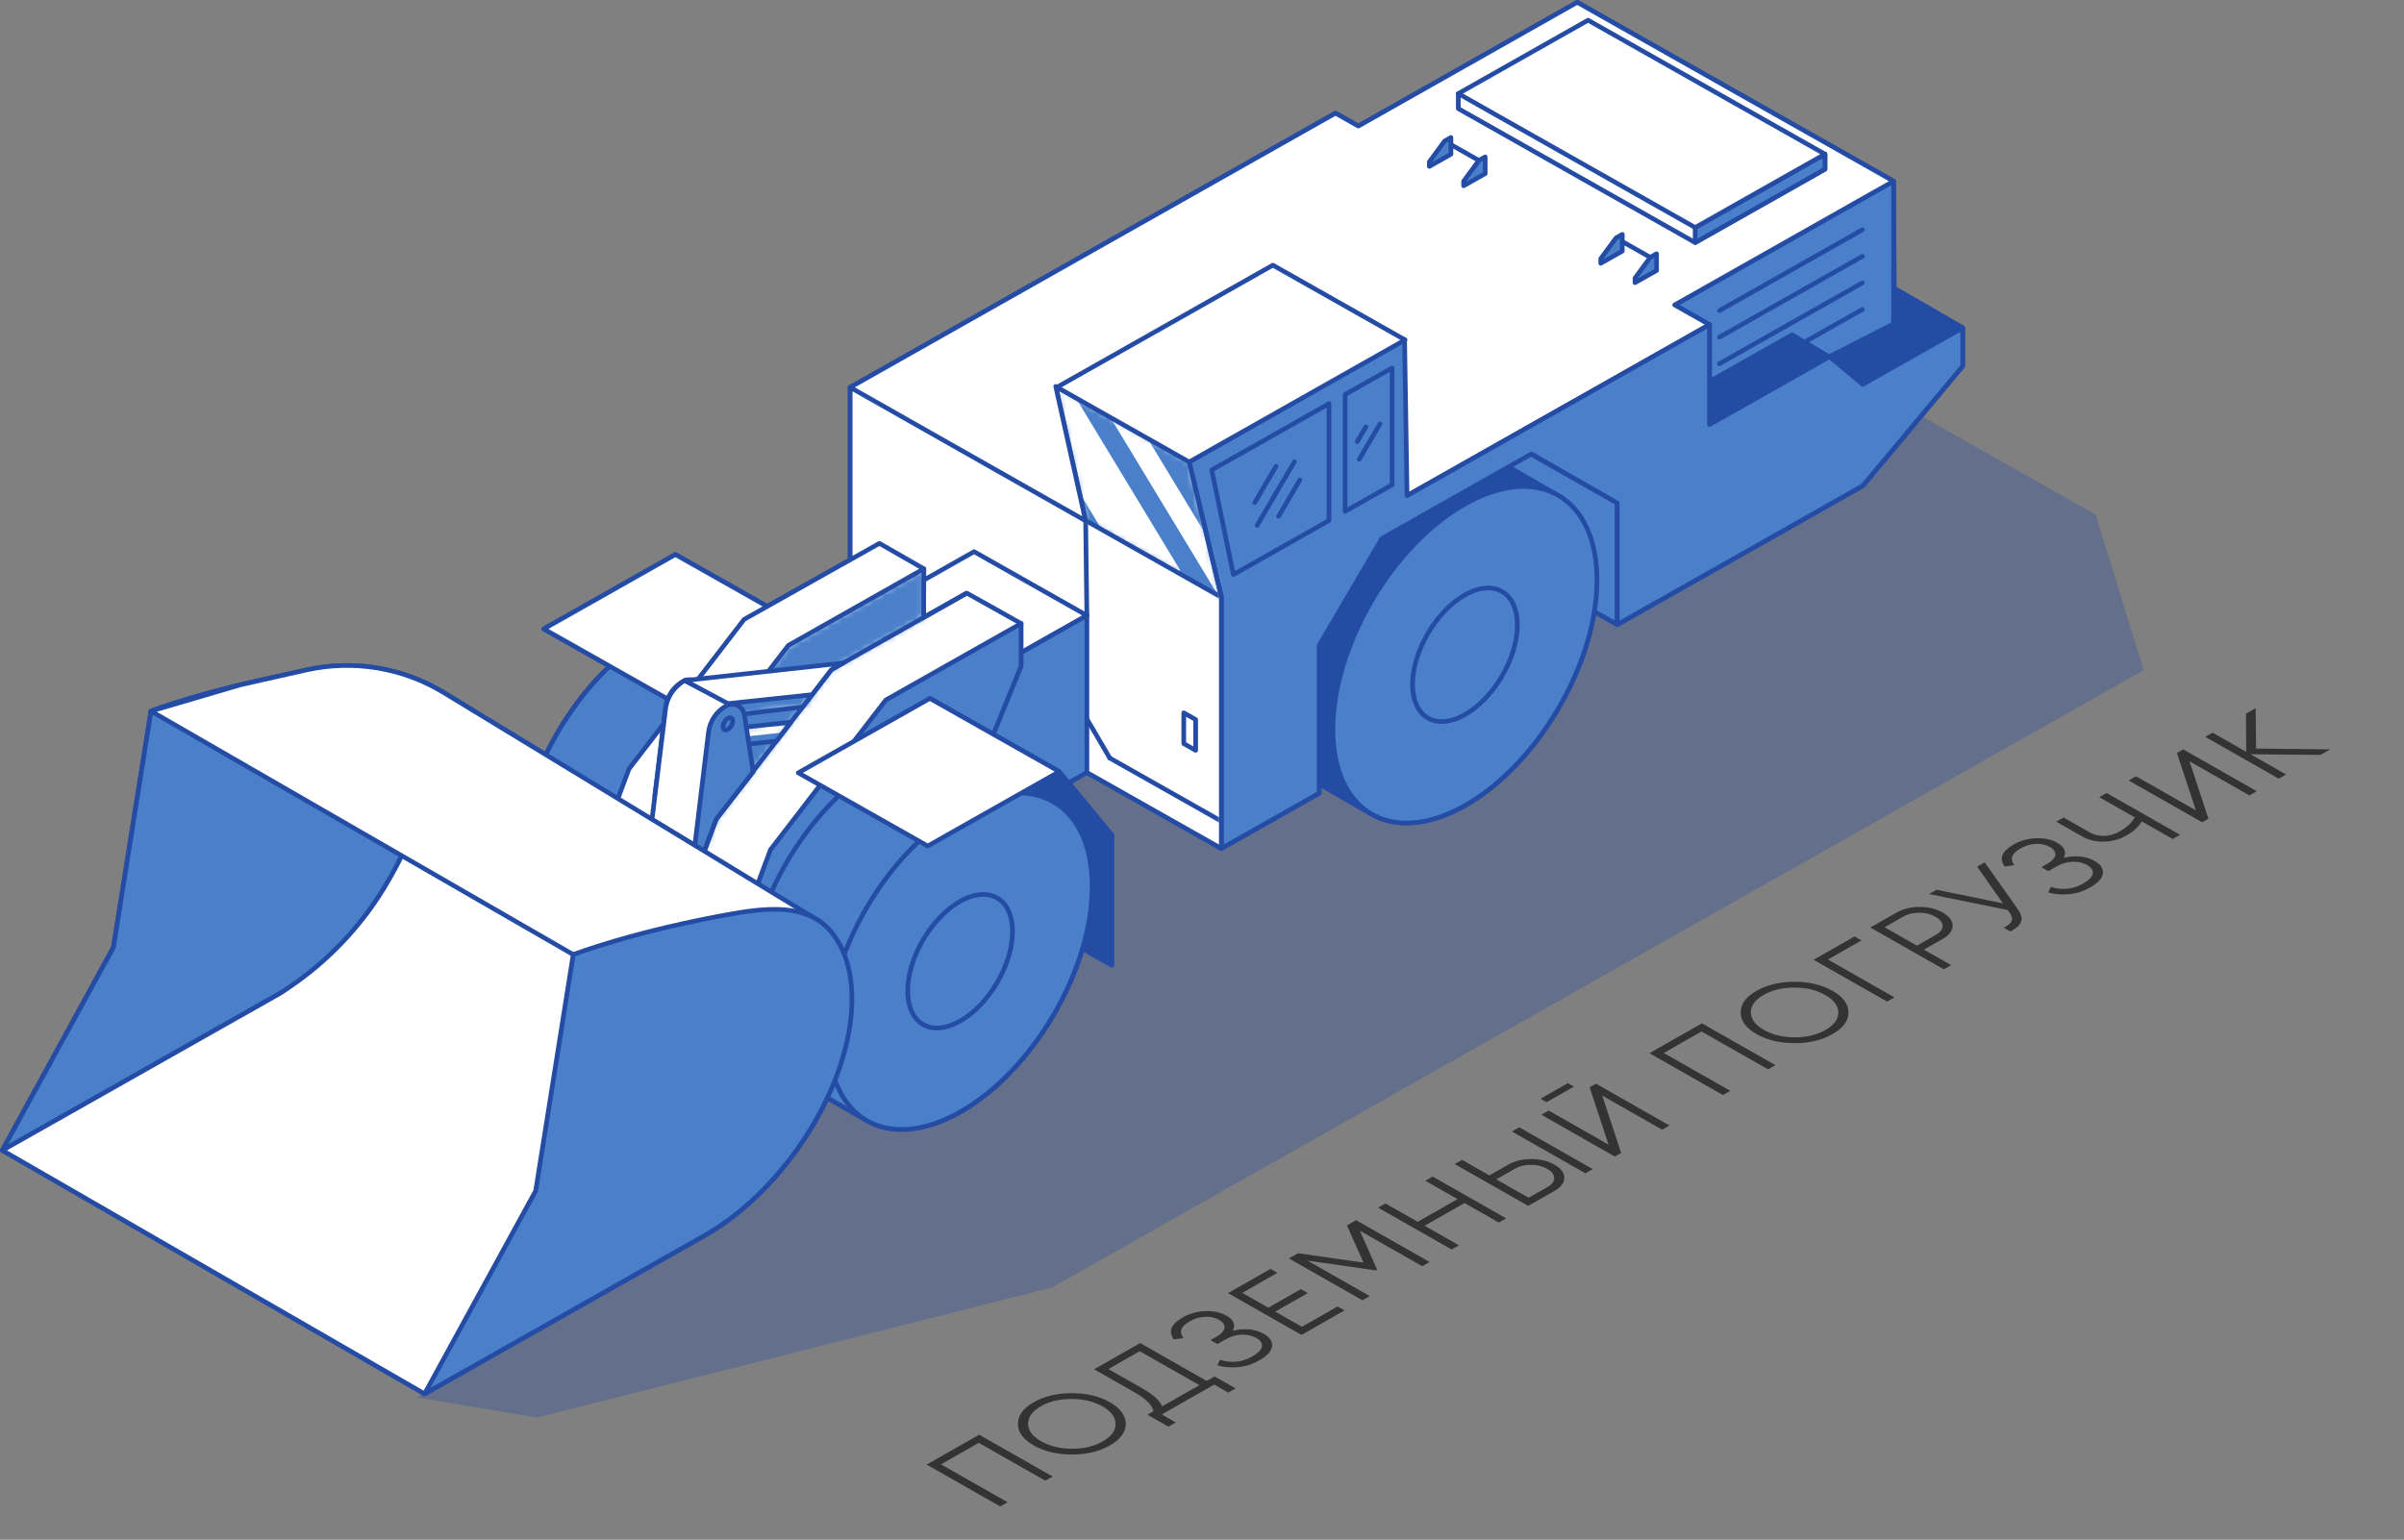 <svg width="398" height="255" viewBox="0 0 398 255" fill="none" xmlns="http://www.w3.org/2000/svg">
<rect x="0" y="0" width="398" height="255" fill="#808080" stroke="none"/>
<path fill-rule="evenodd" clip-rule="evenodd" d="M69.186 231.456L88.886 234.76L174.139 213.23L354.907 110.979L346.945 85.218L303.822 60.825L151.074 128.399L69.186 231.456Z" fill="#244CA5" fill-opacity="0.3"/>
<path fill-rule="evenodd" clip-rule="evenodd" d="M39.773 113.026C41.397 112.635 43.14 112.24 44.993 111.85L50.578 110.593C58.471 108.816 66.754 110.171 73.643 114.363L90.21 124.446C92.779 119.209 96.272 114.309 100.3 110.407L89.834 104.487C89.713 104.419 89.639 104.292 89.639 104.156C89.639 104.02 89.713 103.894 89.834 103.826L111.623 91.5C111.743 91.433 111.889 91.433 112.008 91.5L127.014 99.989L140.365 92.486V64.149C140.365 64.013 140.439 63.887 140.56 63.819L220.91 18.41C221.029 18.343 221.175 18.343 221.294 18.41L224.884 20.441L260.931 0.051C261.05 -0.017 261.196 -0.017 261.316 0.051L313.684 29.672L313.491 30.384C313.594 30.384 313.693 30.344 313.766 30.271C313.838 30.199 313.879 30.102 313.878 30.001L313.997 47.544L325.134 53.967C325.253 54.036 325.325 54.161 325.325 54.297V60.636C325.325 60.724 325.294 60.81 325.237 60.878L308.697 80.69C308.667 80.725 308.632 80.755 308.591 80.778L267.947 103.769L267.755 103.819L267.727 103.818L267.704 103.815L267.678 103.811C267.671 103.81 267.663 103.808 267.656 103.806L267.631 103.799L267.606 103.789C267.592 103.783 267.578 103.777 267.564 103.769L267.562 103.768C267.562 103.768 264.244 101.891 264.244 101.892C262.044 114.391 253.236 127.789 242.725 133.734C236.385 137.32 230.653 137.506 226.577 134.969L218.779 130.476V131.359C218.779 131.495 218.705 131.621 218.585 131.689L202.39 140.85C202.271 140.918 202.124 140.918 202.005 140.85L179.94 128.368L177.499 129.749L184.352 138.059C184.408 138.127 184.439 138.212 184.439 138.3V159.824C184.439 159.96 184.365 160.085 184.246 160.154C184.126 160.222 183.98 160.222 183.86 160.155L179.451 157.661C176.097 168.576 168.261 179.33 159.149 184.485C152.809 188.071 147.077 188.256 143.001 185.721L137.148 182.348C132.66 191.698 125.113 200.261 116.81 204.957C92.244 218.853 70.484 231.161 70.484 231.161C70.364 231.229 70.216 231.229 70.097 231.16L0.191 190.839C0.012 190.735 -0.053 190.51 0.046 190.329L18.412 156.771L24.617 117.707C24.637 117.573 24.729 117.461 24.857 117.411C24.857 117.411 30.313 115.299 39.768 113.026C39.324 113.138 39.802 113.705 39.859 113.77L39.86 113.777V113.772L39.859 113.77L39.768 113.026L39.773 113.026ZM313.106 30.225L313.227 47.766C313.228 47.901 313.3 48.025 313.418 48.093L324.553 54.515V60.499L308.145 80.151L267.755 102.998L264.147 100.957C264.037 100.895 263.902 100.89 263.788 100.944C263.673 100.998 263.593 101.105 263.573 101.228C261.571 113.666 252.823 127.143 242.341 133.073C236.308 136.486 230.861 136.737 226.983 134.322C226.979 134.319 226.976 134.317 226.972 134.315L218.588 129.484C218.469 129.415 218.32 129.414 218.201 129.482C218.08 129.549 218.007 129.676 218.007 129.813V131.139L202.197 140.08L180.133 127.599L179.94 128.311L179.748 127.599L176.72 129.312C176.622 129.367 176.553 129.463 176.532 129.573C176.511 129.683 176.541 129.796 176.612 129.883L183.665 138.435V159.166L179.412 156.761C179.31 156.702 179.186 156.694 179.075 156.738C178.966 156.782 178.882 156.872 178.849 156.984C175.631 167.871 167.85 178.684 158.765 183.824C152.732 187.236 147.284 187.488 143.407 185.072L137.173 181.479C137.079 181.425 136.966 181.413 136.862 181.446C136.758 181.477 136.673 181.551 136.628 181.649C132.23 191.003 124.714 199.608 116.426 204.296L70.294 230.391L0.904 190.367L19.123 157.075C19.144 157.037 19.158 156.996 19.164 156.953L25.345 118.042C26.418 117.644 31.622 115.768 39.95 113.767L39.86 113.777L39.955 113.766C41.574 113.377 43.31 112.984 45.157 112.595L50.75 111.336C58.444 109.604 66.521 110.924 73.238 115.012L90.17 125.317C90.263 125.375 90.377 125.39 90.483 125.358C90.587 125.328 90.675 125.254 90.722 125.156C93.343 119.7 96.987 114.593 101.204 110.603C101.292 110.52 101.335 110.401 101.32 110.282C101.305 110.163 101.234 110.057 101.129 109.998L90.802 104.156L111.816 92.27L126.822 100.758C126.941 100.826 127.086 100.826 127.205 100.759L140.942 93.038C141.063 92.971 141.137 92.843 141.137 92.707V64.369L221.101 19.18L224.692 21.211C224.81 21.278 224.957 21.278 225.076 21.211L261.123 0.821L313.106 30.225ZM39.773 113.026L39.861 113.749L39.86 113.772L39.865 113.776L39.861 113.749C39.866 113.609 39.882 113 39.773 113.026Z" fill="#244CA5"/>
<path fill-rule="evenodd" clip-rule="evenodd" d="M267.755 103.438L249.063 92.866V72.725L267.755 83.297V103.438Z" fill="#4A80CA"/>
<path fill-rule="evenodd" clip-rule="evenodd" d="M267.563 103.768C267.683 103.836 267.831 103.835 267.949 103.767C268.069 103.699 268.142 103.573 268.142 103.437V83.296C268.142 83.159 268.068 83.033 267.948 82.966L249.257 72.392C249.137 72.325 248.99 72.326 248.871 72.393C248.752 72.462 248.678 72.587 248.678 72.724V92.865C248.678 93.001 248.752 93.127 248.872 93.195L267.563 103.768ZM267.37 102.78L249.451 92.644V73.381L267.37 83.517V102.78Z" fill="#244CA5"/>
<path fill-rule="evenodd" clip-rule="evenodd" d="M213.835 127.186C209.917 124.888 207.496 120.046 207.496 113.195C207.496 99.414 217.289 82.686 229.351 75.864C235.569 72.346 241.183 72.142 245.164 74.658L258.641 82.454L250.302 96.113C248.071 105.93 241.93 116.042 234.254 122.396L226.776 134.644L213.956 127.256L213.9 127.225L213.853 127.197L213.835 127.186Z" fill="#244CA5"/>
<path fill-rule="evenodd" clip-rule="evenodd" d="M213.642 127.516L213.662 127.526H213.658L213.662 127.527C213.695 127.543 213.73 127.555 213.766 127.561L213.901 127.606L213.71 127.555L213.957 127.638L213.762 127.586L226.582 134.974C226.765 135.079 226.999 135.019 227.109 134.841L234.553 122.647C242.252 116.252 248.411 106.111 250.667 96.255C250.667 96.256 258.973 82.651 258.973 82.651C259.026 82.564 259.042 82.46 259.017 82.361C258.991 82.262 258.927 82.177 258.838 82.126L245.366 74.332C241.284 71.76 235.529 71.93 229.161 75.532C216.991 82.417 207.111 99.292 207.111 113.195C207.111 120.214 209.625 125.159 213.639 127.514L213.642 127.516ZM244.971 74.987H244.97L258.108 82.589L249.971 95.917C249.95 95.951 249.934 95.99 249.925 96.03C247.712 105.769 241.622 115.801 234.006 122.105C233.974 122.132 233.946 122.165 233.924 122.2L226.642 134.126L214.152 126.927V126.928L214.149 126.926L214.096 126.896L214.052 126.87L214.042 126.865L214.033 126.86C210.211 124.617 207.882 119.88 207.882 113.196C207.882 99.537 217.588 82.957 229.545 76.194C235.605 72.766 241.075 72.527 244.956 74.98L244.971 74.987ZM213.853 127.578L213.815 127.567H213.812L213.853 127.578ZM213.836 127.568V127.567H213.835L213.836 127.568ZM213.836 127.567C213.831 127.557 213.559 126.9 213.503 126.994C213.286 127.357 213.827 127.565 213.836 127.567ZM245.165 75.039C245.16 75.026 244.888 74.372 244.831 74.466L245.165 75.039Z" fill="#244CA5"/>
<path fill-rule="evenodd" clip-rule="evenodd" d="M242.532 83.467C254.594 76.644 264.388 82.292 264.388 96.073C264.388 109.854 254.594 126.581 242.532 133.405C230.469 140.228 220.676 134.579 220.676 120.798C220.676 107.018 230.469 90.29 242.532 83.467Z" fill="#4A80CA"/>
<path fill-rule="evenodd" clip-rule="evenodd" d="M242.342 83.135C230.172 90.019 220.292 106.894 220.292 120.797C220.292 127.857 222.834 132.818 226.887 135.156C230.941 137.494 236.545 137.23 242.726 133.734C254.895 126.851 264.776 109.975 264.776 96.072C264.776 89.013 262.233 84.052 258.18 81.713C254.126 79.375 248.523 79.638 242.342 83.135ZM242.726 83.797C248.607 80.47 253.932 80.146 257.79 82.371C261.649 84.597 264.003 89.35 264.003 96.072C264.003 109.73 254.297 126.31 242.342 133.073C236.46 136.4 231.136 136.724 227.278 134.498C223.419 132.272 221.064 127.518 221.064 120.797C221.064 107.139 230.77 90.559 242.726 83.797Z" fill="#244CA5"/>
<path fill-rule="evenodd" clip-rule="evenodd" d="M242.534 98.524C247.323 95.816 251.21 98.058 251.21 103.528C251.21 108.998 247.323 115.638 242.534 118.346C237.746 121.055 233.859 118.812 233.859 113.342C233.859 107.873 237.747 101.233 242.534 98.524Z" fill="#4A80CA"/>
<path fill-rule="evenodd" clip-rule="evenodd" d="M242.341 98.194C237.446 100.963 233.472 107.751 233.472 113.343C233.472 116.247 234.538 118.279 236.205 119.241C237.874 120.203 240.182 120.116 242.725 118.678C247.62 115.909 251.595 109.121 251.595 103.528C251.595 100.624 250.529 98.592 248.862 97.631C247.193 96.668 244.885 96.755 242.341 98.194ZM242.725 98.855C244.97 97.585 246.999 97.44 248.472 98.288C249.945 99.138 250.822 100.962 250.822 103.528C250.822 108.876 247.023 115.368 242.341 118.017C240.097 119.286 238.068 119.432 236.595 118.583C235.122 117.733 234.244 115.91 234.244 113.343C234.244 107.995 238.044 101.503 242.725 98.855Z" fill="#244CA5"/>
<path fill-rule="evenodd" clip-rule="evenodd" d="M313.491 30.004V53.666L302.817 59.119L296.684 55.482L283.02 63.21V53.764L277.251 50.501L313.491 30.004Z" fill="#4A80CA"/>
<path fill-rule="evenodd" clip-rule="evenodd" d="M313.879 30.003C313.879 29.867 313.806 29.741 313.686 29.673C313.567 29.604 313.42 29.604 313.3 29.672L277.061 50.171C276.941 50.239 276.867 50.365 276.867 50.501C276.867 50.638 276.941 50.764 277.061 50.832L282.635 53.985V63.209C282.635 63.346 282.708 63.472 282.828 63.539C282.947 63.608 283.094 63.608 283.213 63.54L296.681 55.923L302.619 59.444C302.734 59.513 302.877 59.517 302.996 59.456L313.671 54.003C313.799 53.937 313.879 53.807 313.879 53.665L313.879 30.003ZM313.107 30.661V53.433L302.832 58.682L296.884 55.155C296.764 55.083 296.614 55.082 296.493 55.15L283.408 62.552V53.764C283.408 53.627 283.334 53.502 283.214 53.434L278.03 50.501L313.107 30.661Z" fill="#244CA5"/>
<path fill-rule="evenodd" clip-rule="evenodd" d="M308.14 37.722L284.484 51.103C284.3 51.207 284.236 51.441 284.341 51.624C284.447 51.806 284.684 51.869 284.869 51.764L308.524 38.383C308.71 38.279 308.774 38.046 308.668 37.864C308.562 37.681 308.325 37.618 308.14 37.722Z" fill="#244CA5"/>
<path fill-rule="evenodd" clip-rule="evenodd" d="M308.14 42.118L284.484 55.499C284.3 55.604 284.236 55.837 284.341 56.019C284.447 56.202 284.684 56.265 284.869 56.16L308.524 42.78C308.71 42.675 308.774 42.442 308.668 42.259C308.562 42.077 308.325 42.014 308.14 42.118Z" fill="#244CA5"/>
<path fill-rule="evenodd" clip-rule="evenodd" d="M308.14 46.514L284.484 59.895C284.3 59.999 284.236 60.232 284.341 60.415C284.447 60.597 284.684 60.66 284.869 60.556L308.524 47.174C308.71 47.07 308.774 46.837 308.668 46.655C308.562 46.472 308.325 46.409 308.14 46.514Z" fill="#244CA5"/>
<path fill-rule="evenodd" clip-rule="evenodd" d="M308.141 50.91L298.518 56.353C298.333 56.458 298.269 56.691 298.375 56.873C298.481 57.056 298.718 57.119 298.903 57.014L308.525 51.571C308.711 51.467 308.775 51.234 308.669 51.051C308.562 50.869 308.326 50.806 308.141 50.91Z" fill="#244CA5"/>
<path fill-rule="evenodd" clip-rule="evenodd" d="M202.707 99.193L283.02 53.764L277.252 50.501L313.491 30.003L261.123 0.381L224.884 20.88L221.101 18.741L140.751 64.149" fill="white"/>
<path fill-rule="evenodd" clip-rule="evenodd" d="M273.29 58.828L202.512 98.863C202.328 98.967 202.264 99.201 202.37 99.384C202.476 99.566 202.712 99.629 202.897 99.525L283.211 54.095C283.332 54.027 283.405 53.902 283.405 53.764C283.405 53.628 283.332 53.502 283.211 53.434L278.028 50.502L313.683 30.334C313.803 30.266 313.877 30.14 313.877 30.004C313.877 29.866 313.803 29.74 313.683 29.673L261.315 0.051C261.195 -0.017 261.049 -0.017 260.93 0.051L224.883 20.441L221.293 18.41C221.174 18.343 221.028 18.343 220.908 18.41L140.558 63.819C140.373 63.923 140.309 64.156 140.414 64.338C140.521 64.521 140.757 64.584 140.942 64.48L221.1 19.18L224.69 21.211C224.809 21.278 224.956 21.278 225.075 21.211L261.122 0.821L312.714 30.004L277.058 50.172C276.939 50.239 276.864 50.365 276.864 50.502C276.864 50.639 276.939 50.765 277.058 50.833L282.242 53.764L273.29 58.828Z" fill="#244CA5"/>
<path fill-rule="evenodd" clip-rule="evenodd" d="M273.713 42.462L268.262 39.38C268.078 39.275 267.841 39.339 267.736 39.52C267.629 39.703 267.693 39.937 267.878 40.041L273.328 43.123C273.513 43.228 273.75 43.166 273.856 42.983C273.962 42.8 273.898 42.567 273.713 42.462Z" fill="#244CA5"/>
<path fill-rule="evenodd" clip-rule="evenodd" d="M274.254 42.029L273.214 42.617L270.688 46.055V46.815L274.254 44.799L274.254 42.029Z" fill="#4A80CA"/>
<path fill-rule="evenodd" clip-rule="evenodd" d="M274.642 42.028C274.642 41.891 274.569 41.766 274.449 41.697C274.331 41.63 274.183 41.629 274.064 41.697L273.024 42.285C272.976 42.312 272.935 42.349 272.904 42.392L270.378 45.831C270.329 45.896 270.303 45.974 270.303 46.054V46.814C270.303 46.951 270.378 47.076 270.496 47.144C270.616 47.212 270.764 47.213 270.882 47.145L274.448 45.128C274.568 45.06 274.642 44.934 274.642 44.798L274.642 42.028ZM271.104 46.142L273.481 42.906L273.87 42.685V44.576L271.104 46.142Z" fill="#244CA5"/>
<path fill-rule="evenodd" clip-rule="evenodd" d="M268.583 38.819L267.543 39.407L265.017 42.846V43.606L268.583 41.589V38.819H268.583Z" fill="#4A80CA"/>
<path fill-rule="evenodd" clip-rule="evenodd" d="M268.969 38.819C268.969 38.682 268.895 38.557 268.776 38.489C268.656 38.421 268.51 38.421 268.39 38.488L267.35 39.077C267.303 39.103 267.262 39.14 267.229 39.184L264.703 42.622C264.656 42.688 264.63 42.766 264.63 42.846V43.606C264.63 43.742 264.703 43.868 264.823 43.936C264.942 44.004 265.089 44.004 265.208 43.936L268.774 41.92C268.894 41.852 268.969 41.726 268.969 41.589V38.819H268.969ZM265.429 42.933L267.806 39.696L268.195 39.476V41.368L265.429 42.933Z" fill="#244CA5"/>
<path fill-rule="evenodd" clip-rule="evenodd" d="M245.34 26.415L239.889 23.331C239.705 23.227 239.468 23.29 239.363 23.473C239.256 23.655 239.32 23.888 239.505 23.993L244.955 27.076C245.141 27.18 245.377 27.117 245.483 26.934C245.588 26.752 245.525 26.519 245.34 26.415Z" fill="#244CA5"/>
<path fill-rule="evenodd" clip-rule="evenodd" d="M245.882 25.98L244.841 26.569L242.315 30.008V30.768L245.882 28.751V25.98Z" fill="#4A80CA"/>
<path fill-rule="evenodd" clip-rule="evenodd" d="M246.268 25.981C246.268 25.844 246.195 25.719 246.075 25.651C245.957 25.583 245.809 25.583 245.69 25.65L244.65 26.239C244.603 26.265 244.561 26.302 244.53 26.346L242.004 29.784C241.955 29.849 241.93 29.928 241.93 30.008V30.768C241.93 30.904 242.004 31.03 242.122 31.098C242.242 31.166 242.39 31.166 242.509 31.098L246.074 29.082C246.194 29.013 246.268 28.887 246.268 28.751L246.268 25.981ZM242.73 30.095L245.107 26.859L245.496 26.638V28.53L242.73 30.095Z" fill="#244CA5"/>
<path fill-rule="evenodd" clip-rule="evenodd" d="M240.21 22.771L239.171 23.36L236.645 26.798V27.558L240.21 25.542V22.771Z" fill="#4A80CA"/>
<path fill-rule="evenodd" clip-rule="evenodd" d="M240.596 22.77C240.596 22.635 240.522 22.509 240.403 22.441C240.283 22.373 240.137 22.373 240.017 22.44L238.977 23.028C238.929 23.056 238.888 23.092 238.856 23.136L236.33 26.575C236.283 26.64 236.257 26.718 236.257 26.798V27.558C236.257 27.694 236.33 27.819 236.45 27.888C236.569 27.956 236.716 27.957 236.835 27.889L240.401 25.872C240.521 25.804 240.596 25.678 240.596 25.542L240.596 22.77ZM237.056 26.885L239.434 23.649L239.822 23.429V25.32L237.056 26.885Z" fill="#244CA5"/>
<path fill-rule="evenodd" clip-rule="evenodd" d="M241.434 15.498V17.989L280.65 40.171L302.136 28.018V25.529L241.434 15.498Z" fill="white"/>
<path fill-rule="evenodd" clip-rule="evenodd" d="M241.497 15.123C241.385 15.104 241.27 15.136 241.184 15.208C241.097 15.28 241.047 15.387 241.047 15.498V17.989C241.047 18.125 241.121 18.251 241.241 18.319L280.457 40.502C280.576 40.569 280.723 40.569 280.841 40.502L302.327 28.349C302.446 28.281 302.521 28.155 302.521 28.018V25.529C302.521 25.342 302.384 25.183 302.199 25.153L241.497 15.123ZM241.82 15.95L301.748 25.851V27.797L280.65 39.732L241.82 17.768V15.95H241.82Z" fill="#244CA5"/>
<path fill-rule="evenodd" clip-rule="evenodd" d="M302.134 25.528L280.649 37.681V40.171L302.134 28.017V25.528Z" fill="#4A80CA"/>
<path fill-rule="evenodd" clip-rule="evenodd" d="M302.522 25.527C302.522 25.391 302.448 25.266 302.33 25.197C302.21 25.13 302.063 25.129 301.943 25.197L280.459 37.35C280.338 37.418 280.264 37.544 280.264 37.68V40.17C280.264 40.307 280.337 40.432 280.457 40.5C280.576 40.568 280.723 40.568 280.843 40.501L302.328 28.348C302.448 28.28 302.522 28.154 302.522 28.017V25.527ZM301.749 26.185V27.796L281.037 39.513V37.901L301.749 26.185Z" fill="#244CA5"/>
<path fill-rule="evenodd" clip-rule="evenodd" d="M262.92 3.345L241.434 15.498L280.65 37.68L302.136 25.528L262.92 3.345Z" fill="white"/>
<path fill-rule="evenodd" clip-rule="evenodd" d="M263.11 3.015C262.992 2.948 262.845 2.948 262.726 3.015L241.241 15.168C241.121 15.236 241.047 15.362 241.047 15.498C241.047 15.635 241.121 15.761 241.241 15.829L280.457 38.012C280.576 38.078 280.723 38.078 280.841 38.012L302.327 25.858C302.446 25.79 302.521 25.664 302.521 25.528C302.521 25.391 302.446 25.266 302.327 25.197L263.11 3.015ZM262.918 3.785L301.357 25.528L280.649 37.242L242.209 15.498L262.918 3.785Z" fill="#244CA5"/>
<path fill-rule="evenodd" clip-rule="evenodd" d="M324.939 54.296L313.612 47.763L313.491 53.665L302.816 59.118L296.683 55.481L283.02 63.209V70.317L302.903 59.069L308.399 63.652L324.939 54.296Z" fill="#244CA5"/>
<path fill-rule="evenodd" clip-rule="evenodd" d="M325.132 54.627C325.252 54.559 325.326 54.434 325.326 54.298C325.327 54.161 325.254 54.036 325.135 53.967L313.809 47.435C313.69 47.366 313.545 47.364 313.425 47.431C313.306 47.497 313.23 47.62 313.228 47.756L313.111 53.431L302.832 58.682L296.883 55.154C296.764 55.083 296.614 55.081 296.492 55.15L282.828 62.879C282.709 62.947 282.635 63.073 282.635 63.209V70.316C282.635 70.452 282.708 70.578 282.827 70.646C282.947 70.714 283.094 70.714 283.213 70.646L302.863 59.532L308.151 63.942C308.275 64.046 308.451 64.062 308.592 63.982L325.132 54.627ZM302.055 59.111L283.407 69.658V63.431L296.68 55.923L302.055 59.111ZM303.599 59.148L313.67 54.003C313.796 53.939 313.876 53.812 313.879 53.672L313.987 48.419L324.169 54.293L308.443 63.188L303.599 59.148Z" fill="#244CA5"/>
<path fill-rule="evenodd" clip-rule="evenodd" d="M283.02 70.317V53.764L232.948 82.087L232.539 56.246L196.879 76.506L202.198 98.799V140.52L218.393 131.359V106.873L228.786 89.178L253.54 75.176L267.755 83.296V103.437L308.399 80.447L324.94 60.635V54.296L308.399 63.652L302.904 59.069L283.02 70.317Z" fill="#4A80CA"/>
<mask id="mask0_1669_10865" style="mask-type:luminance" maskUnits="userSpaceOnUse" x="196" y="53" width="129" height="88">
<path d="M283.022 70.317V53.764L232.949 82.087L232.54 56.247L196.88 76.506L202.2 98.799V140.52L218.395 131.359V106.873L228.788 89.178L253.542 75.176L267.757 83.296V103.437L308.401 80.447L324.942 60.635V54.296L308.401 63.652L302.906 59.069L283.022 70.317Z" fill="white"/>
</mask>
<g mask="url(#mask0_1669_10865)">
<path fill-rule="evenodd" clip-rule="evenodd" d="M220.025 66.847L200.61 77.829L204.2 95.152L220.025 86.2V66.847Z" fill="#4A80CA"/>
<mask id="mask1_1669_10865" style="mask-type:luminance" maskUnits="userSpaceOnUse" x="200" y="66" width="21" height="30">
<path d="M220.022 66.847L200.608 77.829L204.197 95.152L220.022 86.2V66.847Z" fill="white"/>
</mask>
<g mask="url(#mask1_1669_10865)">
<path fill-rule="evenodd" clip-rule="evenodd" d="M210.928 77.02L207.399 83.046C207.293 83.229 207.356 83.462 207.541 83.567C207.726 83.672 207.962 83.609 208.069 83.427L211.597 77.401C211.704 77.219 211.64 76.986 211.455 76.881C211.27 76.775 211.034 76.838 210.928 77.02Z" fill="#244CA5"/>
<path fill-rule="evenodd" clip-rule="evenodd" d="M214.87 79.295L211.342 85.321C211.235 85.503 211.299 85.736 211.484 85.842C211.668 85.947 211.905 85.885 212.011 85.703L215.54 79.676C215.646 79.494 215.583 79.26 215.398 79.155C215.213 79.05 214.977 79.113 214.87 79.295Z" fill="#244CA5"/>
<path fill-rule="evenodd" clip-rule="evenodd" d="M213.952 76.293L207.787 86.824C207.68 87.006 207.744 87.239 207.929 87.344C208.114 87.449 208.35 87.387 208.456 87.205L214.622 76.674C214.729 76.491 214.665 76.258 214.48 76.153C214.296 76.047 214.059 76.111 213.952 76.293Z" fill="#244CA5"/>
</g>
<path fill-rule="evenodd" clip-rule="evenodd" d="M220.413 66.847C220.413 66.712 220.339 66.585 220.22 66.518C220.1 66.449 219.954 66.449 219.834 66.517L200.419 77.499C200.275 77.58 200.2 77.744 200.233 77.905L203.823 95.228C203.848 95.348 203.929 95.449 204.041 95.499C204.155 95.549 204.285 95.543 204.393 95.482L220.218 86.531C220.339 86.463 220.413 86.337 220.413 86.2L220.413 66.847ZM219.639 67.505V85.98L204.473 94.559L201.046 78.023L219.639 67.505Z" fill="#244CA5"/>
<path fill-rule="evenodd" clip-rule="evenodd" d="M230.474 60.936L222.693 65.338V84.691L230.474 80.289V60.936Z" fill="#4A80CA"/>
<path fill-rule="evenodd" clip-rule="evenodd" d="M225.787 70.518L224.365 72.947C224.258 73.13 224.321 73.363 224.507 73.468C224.691 73.573 224.927 73.51 225.034 73.328L226.457 70.899C226.563 70.717 226.499 70.484 226.315 70.378C226.13 70.273 225.894 70.336 225.787 70.518Z" fill="#244CA5"/>
<path fill-rule="evenodd" clip-rule="evenodd" d="M228.136 70.002L224.702 75.866C224.596 76.048 224.659 76.281 224.844 76.386C225.029 76.492 225.266 76.43 225.372 76.248L228.805 70.383C228.912 70.201 228.849 69.967 228.664 69.862C228.479 69.758 228.242 69.82 228.136 70.002Z" fill="#244CA5"/>
<path fill-rule="evenodd" clip-rule="evenodd" d="M230.861 60.936C230.861 60.801 230.787 60.675 230.669 60.607C230.549 60.538 230.402 60.538 230.282 60.606L222.502 65.007C222.382 65.075 222.308 65.201 222.308 65.338V84.69C222.308 84.827 222.382 84.952 222.501 85.02C222.62 85.088 222.767 85.088 222.887 85.02L230.667 80.62C230.787 80.552 230.861 80.426 230.861 80.289V60.936ZM230.088 61.595V80.069L223.081 84.033V65.558L230.088 61.595Z" fill="#244CA5"/>
</g>
<path fill-rule="evenodd" clip-rule="evenodd" d="M267.947 103.768L308.591 80.777C308.632 80.754 308.667 80.724 308.696 80.689L325.236 60.877C325.294 60.809 325.325 60.724 325.325 60.635V54.296C325.325 54.159 325.251 54.034 325.133 53.967C325.013 53.898 324.866 53.898 324.746 53.966L308.442 63.188L303.153 58.778C303.029 58.674 302.853 58.659 302.712 58.738L283.405 69.658V53.764C283.405 53.628 283.332 53.502 283.213 53.434C283.094 53.366 282.946 53.366 282.827 53.434L233.323 81.435L232.924 56.241C232.922 56.105 232.848 55.982 232.729 55.915C232.609 55.849 232.464 55.849 232.345 55.916L196.685 76.176C196.536 76.26 196.462 76.43 196.501 76.594L201.811 98.843V140.52C201.811 140.655 201.884 140.781 202.003 140.849C202.123 140.917 202.27 140.917 202.389 140.85L218.585 131.688C218.704 131.621 218.778 131.495 218.778 131.358V106.975L229.068 89.457L253.538 75.616L267.368 83.515V103.437C267.368 103.573 267.441 103.698 267.561 103.767C267.68 103.835 267.827 103.836 267.947 103.768ZM277.716 97.363L268.14 102.779V83.296C268.14 83.16 268.067 83.034 267.947 82.966L253.733 74.846C253.613 74.778 253.467 74.777 253.347 74.845L228.593 88.847C228.534 88.88 228.485 88.929 228.451 88.986L218.058 106.681C218.024 106.739 218.006 106.805 218.006 106.873V131.138L202.584 139.861V98.799C202.584 98.769 202.58 98.739 202.573 98.711L197.319 76.695L232.162 56.9L232.561 82.093C232.563 82.227 232.637 82.352 232.756 82.418C232.875 82.484 233.021 82.484 233.14 82.418L282.633 54.422V70.316C282.633 70.452 282.706 70.578 282.826 70.645C282.946 70.714 283.092 70.714 283.212 70.646L302.861 59.532L308.15 63.942C308.274 64.046 308.45 64.062 308.591 63.982L324.552 54.953V60.498L308.145 80.15L277.716 97.363Z" fill="#244CA5"/>
<path fill-rule="evenodd" clip-rule="evenodd" d="M179.737 86.252L140.751 64.149V105.763L202.197 140.52V98.906L202.224 98.921L196.86 76.428L174.787 63.992L179.737 86.252Z" fill="white"/>
<mask id="mask2_1669_10865" style="mask-type:luminance" maskUnits="userSpaceOnUse" x="140" y="63" width="63" height="78">
<path d="M179.739 86.253L140.752 64.15V105.764L202.199 140.521V98.907L202.226 98.922L196.861 76.43L174.789 63.993L179.739 86.253Z" fill="white"/>
</mask>
<g mask="url(#mask2_1669_10865)">
<path fill-rule="evenodd" clip-rule="evenodd" d="M196.861 76.43L174.777 63.937L179.727 86.197L202.226 98.922L196.861 76.43Z" fill="#4A80CA"/>
<mask id="mask3_1669_10865" style="mask-type:luminance" maskUnits="userSpaceOnUse" x="174" y="63" width="29" height="36">
<path d="M196.864 76.43L174.779 63.937L179.729 86.197L202.228 98.923L196.864 76.43Z" fill="white"/>
</mask>
<g mask="url(#mask3_1669_10865)">
<path fill-rule="evenodd" clip-rule="evenodd" d="M176.036 62.47L169.263 65.996L188.62 97.971L195.393 94.446L176.036 62.47Z" fill="white"/>
<path fill-rule="evenodd" clip-rule="evenodd" d="M185.242 64.757L182.156 66.365L201.512 98.34L204.6 96.733L185.242 64.757Z" fill="white"/>
</g>
<path fill-rule="evenodd" clip-rule="evenodd" d="M197.237 76.342C197.211 76.24 197.145 76.152 197.052 76.099L174.968 63.606C174.835 63.531 174.67 63.54 174.547 63.629C174.423 63.719 174.365 63.87 174.398 64.019L179.348 86.278C179.371 86.383 179.439 86.474 179.534 86.527L202.032 99.253C202.166 99.328 202.332 99.319 202.455 99.228C202.579 99.137 202.636 98.984 202.601 98.835L197.237 76.342ZM196.523 76.677L201.645 98.155L180.067 85.949L175.339 64.695L196.523 76.677Z" fill="#244CA5"/>
<path fill-rule="evenodd" clip-rule="evenodd" d="M179.351 86.208L179.554 101.931C179.556 102.141 179.732 102.309 179.945 102.306C180.157 102.303 180.329 102.131 180.326 101.92L180.124 86.198C180.121 85.987 179.946 85.819 179.733 85.822C179.519 85.825 179.348 85.998 179.351 86.208Z" fill="#244CA5"/>
<path fill-rule="evenodd" clip-rule="evenodd" d="M183.544 125.875L202.034 136.333C202.218 136.439 202.455 136.376 202.562 136.193C202.667 136.011 202.603 135.777 202.418 135.672L183.928 125.214C183.744 125.109 183.507 125.172 183.401 125.355C183.295 125.537 183.359 125.77 183.544 125.875Z" fill="#244CA5"/>
<path fill-rule="evenodd" clip-rule="evenodd" d="M179.605 119.252L183.4 125.734C183.507 125.917 183.743 125.979 183.928 125.874C184.113 125.769 184.177 125.535 184.07 125.353L180.274 118.872C180.168 118.689 179.931 118.626 179.747 118.732C179.562 118.837 179.498 119.07 179.605 119.252Z" fill="#244CA5"/>
<path fill-rule="evenodd" clip-rule="evenodd" d="M198.338 119.164C198.338 119.028 198.264 118.902 198.143 118.834L196.173 117.72C196.053 117.652 195.907 117.652 195.787 117.72C195.668 117.788 195.594 117.914 195.594 118.05V123.152C195.594 123.288 195.668 123.414 195.789 123.482L197.759 124.597C197.879 124.664 198.025 124.664 198.145 124.596C198.265 124.528 198.338 124.403 198.338 124.266V119.164ZM197.565 119.386V123.609L196.367 122.931V118.708L197.565 119.386Z" fill="#244CA5"/>
</g>
<path fill-rule="evenodd" clip-rule="evenodd" d="M202.585 99.059C202.614 98.988 202.62 98.91 202.602 98.834L197.238 76.34C197.213 76.238 197.146 76.149 197.053 76.097L174.981 63.66C174.848 63.586 174.683 63.596 174.56 63.684C174.437 63.774 174.379 63.927 174.412 64.073L179.175 85.492L140.945 63.819C140.825 63.751 140.679 63.751 140.559 63.819C140.44 63.887 140.366 64.013 140.366 64.149V105.763C140.366 105.899 140.44 106.025 140.56 106.093L202.007 140.85C202.127 140.918 202.274 140.918 202.393 140.849C202.512 140.782 202.586 140.656 202.586 140.52V99.059H202.585ZM202.011 99.238L202.008 99.237C201.891 99.171 201.813 99.047 201.813 98.906V139.861L141.138 105.541V64.807L179.547 86.582C179.68 86.657 179.845 86.647 179.968 86.559C180.091 86.469 180.15 86.317 180.116 86.169L175.353 64.748L196.524 76.677L201.85 99.008C201.872 99.104 201.932 99.186 202.011 99.238ZM202.015 99.241L202.021 99.243L202.011 99.238L202.008 99.237L202.015 99.241Z" fill="#244CA5"/>
<path fill-rule="evenodd" clip-rule="evenodd" d="M210.734 43.913L174.995 64.128L196.88 76.506L232.617 56.291L210.734 43.913Z" fill="white"/>
<path fill-rule="evenodd" clip-rule="evenodd" d="M210.925 43.583C210.805 43.515 210.66 43.515 210.54 43.583L174.802 63.798C174.682 63.866 174.608 63.992 174.608 64.128C174.608 64.264 174.682 64.39 174.802 64.459L196.686 76.837C196.805 76.904 196.951 76.904 197.07 76.837L232.808 56.622C232.929 56.553 233.003 56.428 233.003 56.291C233.003 56.154 232.929 56.029 232.808 55.961L210.925 43.583ZM210.733 44.353L231.84 56.291L196.878 76.067L175.77 64.128L210.733 44.353Z" fill="#244CA5"/>
<path fill-rule="evenodd" clip-rule="evenodd" d="M161.264 91.36L144.406 100.896L163.082 111.46L179.94 101.925L161.264 91.36Z" fill="white"/>
<path fill-rule="evenodd" clip-rule="evenodd" d="M161.455 91.03C161.336 90.962 161.19 90.962 161.071 91.03L144.212 100.565C144.093 100.634 144.019 100.759 144.019 100.896C144.019 101.033 144.093 101.159 144.212 101.226L162.889 111.79C163.009 111.858 163.154 111.858 163.274 111.79L180.132 102.255C180.251 102.187 180.326 102.061 180.326 101.925C180.326 101.788 180.251 101.662 180.132 101.594L161.455 91.03ZM161.263 91.8L179.163 101.925L163.081 111.022L145.181 100.897L161.263 91.8Z" fill="#244CA5"/>
<path fill-rule="evenodd" clip-rule="evenodd" d="M179.939 101.925L162.371 111.862V137.867L179.939 127.93V101.925Z" fill="#4A80CA"/>
<path fill-rule="evenodd" clip-rule="evenodd" d="M180.328 101.925C180.328 101.788 180.254 101.662 180.135 101.595C180.015 101.526 179.869 101.526 179.749 101.594L162.181 111.531C162.061 111.599 161.987 111.725 161.987 111.861V137.866C161.987 138.003 162.061 138.128 162.18 138.196C162.299 138.264 162.447 138.265 162.565 138.197L180.134 128.26C180.253 128.192 180.328 128.066 180.328 127.929V101.925ZM179.555 102.582V127.709L162.76 137.209V112.082L179.555 102.582Z" fill="#244CA5"/>
<path fill-rule="evenodd" clip-rule="evenodd" d="M92.322 156.476C88.404 154.178 85.983 149.336 85.983 142.484C85.983 128.703 95.776 111.976 107.839 105.153C114.056 101.636 119.67 101.432 123.651 103.948L137.128 111.744L128.789 125.402C126.557 135.22 120.418 145.331 112.741 151.686L105.263 163.933L92.443 156.545L92.388 156.514L92.339 156.486L92.322 156.476Z" fill="#4A80CA"/>
<path fill-rule="evenodd" clip-rule="evenodd" d="M92.127 156.805L92.147 156.816L92.144 156.815L92.147 156.816C92.181 156.833 92.215 156.844 92.251 156.85L92.387 156.895L92.195 156.845L92.442 156.927L92.247 156.875L105.067 164.263C105.25 164.368 105.484 164.309 105.593 164.13L113.038 151.937C120.737 145.542 126.896 135.4 129.151 125.544C129.151 125.546 137.458 111.94 137.458 111.94C137.511 111.853 137.526 111.749 137.501 111.65C137.475 111.551 137.411 111.467 137.322 111.415L123.851 103.621C119.77 101.049 114.014 101.22 107.645 104.822C95.477 111.706 85.595 128.582 85.595 142.484C85.595 149.504 88.109 154.448 92.123 156.803L92.127 156.805ZM123.455 104.276H123.455L136.594 111.879L128.456 125.206C128.435 125.241 128.419 125.279 128.411 125.319C126.197 135.058 120.107 145.09 112.491 151.395C112.459 151.421 112.431 151.454 112.408 151.49L105.127 163.415L92.637 156.218L92.634 156.216L92.581 156.186L92.536 156.159L92.527 156.155L92.518 156.149C88.695 153.907 86.368 149.169 86.368 142.485C86.368 128.826 96.074 112.246 108.029 105.484C114.09 102.055 119.56 101.817 123.441 104.269L123.455 104.276ZM92.338 156.868L92.301 156.857H92.297L92.338 156.868ZM92.321 156.857C92.316 156.846 92.044 156.189 91.988 156.283C91.771 156.646 92.311 156.854 92.321 156.857ZM123.65 104.328C123.645 104.316 123.373 103.661 123.317 103.755L123.65 104.328Z" fill="#244CA5"/>
<path fill-rule="evenodd" clip-rule="evenodd" d="M121.019 112.756C133.082 105.933 142.875 111.582 142.875 125.362C142.875 139.143 133.082 155.871 121.019 162.694C108.957 169.517 99.163 163.869 99.163 150.087C99.163 136.307 108.957 119.579 121.019 112.756Z" fill="#244CA5"/>
<path fill-rule="evenodd" clip-rule="evenodd" d="M120.826 112.425C108.656 119.308 98.776 136.184 98.776 150.086C98.776 157.146 101.318 162.107 105.372 164.445C109.426 166.784 115.029 166.519 121.211 163.023C133.38 156.14 143.261 139.264 143.261 125.361C143.261 118.302 140.718 113.341 136.665 111.003C132.61 108.664 127.007 108.928 120.826 112.425ZM121.211 113.086C127.092 109.759 132.417 109.435 136.275 111.66C140.134 113.886 142.488 118.639 142.488 125.361C142.488 139.02 132.782 155.6 120.826 162.362C114.944 165.689 109.62 166.013 105.762 163.787C101.903 161.561 99.549 156.808 99.549 150.086C99.549 136.428 109.255 119.848 121.211 113.086Z" fill="#244CA5"/>
<path fill-rule="evenodd" clip-rule="evenodd" d="M111.816 91.831L90.026 104.157L111.462 116.283L133.252 103.956L111.816 91.831Z" fill="white"/>
<path fill-rule="evenodd" clip-rule="evenodd" d="M112.007 91.501C111.889 91.434 111.742 91.434 111.622 91.501L89.833 103.827C89.712 103.894 89.638 104.02 89.638 104.157C89.638 104.293 89.712 104.419 89.833 104.488L111.269 116.613C111.388 116.681 111.534 116.681 111.653 116.613L133.444 104.287C133.564 104.219 133.637 104.093 133.637 103.956C133.637 103.82 133.564 103.694 133.444 103.626L112.007 91.501ZM111.815 92.27L132.474 103.956L111.461 115.843L90.801 104.157L111.815 92.27Z" fill="#244CA5"/>
<path fill-rule="evenodd" clip-rule="evenodd" d="M169.055 103.255L160.055 98.22L152.914 102.259L152.943 94.197L145.595 89.985L123.203 102.57L104.127 127.348L98.278 143.058L121.736 151.793L166.935 111.075L169.055 103.255Z" fill="white"/>
<path fill-rule="evenodd" clip-rule="evenodd" d="M169.427 103.354C169.472 103.186 169.397 103.01 169.244 102.925L160.243 97.889C160.125 97.823 159.979 97.823 159.86 97.889L153.301 101.6L153.329 94.2C153.329 94.063 153.255 93.937 153.137 93.869L145.787 89.656C145.668 89.588 145.521 89.587 145.401 89.655L123.011 102.24C122.965 102.264 122.925 102.299 122.894 102.34L103.818 127.119C103.795 127.149 103.776 127.183 103.763 127.218L97.914 142.928C97.84 143.124 97.942 143.341 98.14 143.415L121.599 152.15C121.735 152.201 121.888 152.172 121.996 152.075L167.194 111.356C167.249 111.307 167.288 111.243 167.308 111.173L169.427 103.354ZM168.603 103.442L166.59 110.869L121.65 151.355L98.77 142.836L104.469 127.534L123.462 102.862L145.591 90.425L152.555 94.417L152.526 102.258C152.526 102.394 152.599 102.52 152.718 102.589C152.837 102.658 152.985 102.658 153.104 102.59L160.054 98.659L168.603 103.442Z" fill="#244CA5"/>
<path fill-rule="evenodd" clip-rule="evenodd" d="M146.639 115.934L127.563 140.713L116.691 169.908L132.918 172.196L141.536 149.053L151.866 135.909L164.341 121.906L169.054 110.323V103.255L146.639 115.934Z" fill="#4A80CA"/>
<path fill-rule="evenodd" clip-rule="evenodd" d="M146.447 115.604C146.403 115.629 146.364 115.663 146.332 115.704L127.256 140.483C127.233 140.513 127.214 140.547 127.201 140.582L116.33 169.778C116.29 169.886 116.301 170.005 116.36 170.104C116.421 170.203 116.523 170.27 116.638 170.286L132.864 172.574C133.045 172.599 133.219 172.496 133.282 172.328L141.879 149.24L152.166 136.152L164.633 122.157C164.661 122.124 164.684 122.088 164.7 122.048L169.413 110.465C169.431 110.42 169.441 110.372 169.441 110.323V103.255C169.441 103.119 169.367 102.994 169.249 102.925C169.129 102.857 168.981 102.857 168.862 102.925L146.447 115.604ZM146.9 116.226L168.668 103.913V110.249L164.008 121.703L151.577 135.658C151.572 135.664 151.567 135.67 151.562 135.676L141.231 148.82C141.207 148.851 141.188 148.885 141.174 148.922L132.664 171.776L117.22 169.599L127.906 140.898L146.9 116.226Z" fill="#244CA5"/>
<path fill-rule="evenodd" clip-rule="evenodd" d="M137.64 110.899L118.564 135.678L116.605 140.937L109.597 136.64L111.453 131.656L130.529 106.877L152.943 94.197L152.914 102.259L160.055 98.22L137.64 110.899Z" fill="white"/>
<mask id="mask4_1669_10865" style="mask-type:luminance" maskUnits="userSpaceOnUse" x="109" y="94" width="52" height="47">
<path d="M137.64 110.899L118.564 135.678L116.605 140.937L109.597 136.64L111.453 131.656L130.529 106.877L152.943 94.197L152.914 102.259L160.055 98.22L137.64 110.899Z" fill="white"/>
</mask>
<g mask="url(#mask4_1669_10865)">
<path fill-rule="evenodd" clip-rule="evenodd" d="M130.528 106.877L111.452 131.656L100.58 160.852L116.807 163.139L125.425 139.996L135.756 126.853L152.942 117.131V94.198L130.528 106.877Z" fill="#4A80CA"/>
<path fill-rule="evenodd" clip-rule="evenodd" d="M130.432 106.711C130.408 106.724 130.389 106.741 130.373 106.762L111.297 131.541C111.286 131.556 111.277 131.572 111.27 131.59L100.399 160.786C100.378 160.84 100.384 160.9 100.414 160.95C100.444 160.999 100.495 161.032 100.553 161.04L116.779 163.328C116.869 163.341 116.957 163.29 116.988 163.205L125.595 140.089L135.884 126.999L153.038 117.296C153.099 117.262 153.136 117.199 153.136 117.131V94.198C153.136 94.13 153.099 94.067 153.039 94.033C152.979 93.999 152.906 93.999 152.847 94.033L130.432 106.711ZM130.658 107.023L152.749 94.527V117.02L135.659 126.687C135.636 126.7 135.618 126.716 135.602 126.736L125.271 139.879C125.259 139.895 125.25 139.912 125.242 139.93L116.679 162.928L100.843 160.696L111.622 131.749L130.658 107.023Z" fill="#244CA5"/>
</g>
<path fill-rule="evenodd" clip-rule="evenodd" d="M160.246 98.551L137.899 111.192L118.905 135.864L116.967 141.069C116.927 141.177 116.84 141.261 116.729 141.298C116.62 141.335 116.498 141.322 116.4 141.262L109.392 136.965C109.236 136.87 109.17 136.679 109.233 136.51L111.088 131.526C111.102 131.49 111.12 131.457 111.143 131.427L130.219 106.647C130.251 106.607 130.29 106.573 130.335 106.548L152.75 93.869C152.869 93.801 153.017 93.801 153.137 93.869C153.255 93.938 153.329 94.064 153.329 94.2L153.301 101.601L159.86 97.89L160.246 98.551ZM152.527 102.039L137.446 110.569C137.402 110.595 137.362 110.628 137.331 110.669L118.255 135.448C118.232 135.478 118.213 135.512 118.199 135.547L116.405 140.367L110.067 136.48L111.794 131.841L130.788 107.169L152.554 94.857L152.527 102.039Z" fill="#244CA5"/>
<path fill-rule="evenodd" clip-rule="evenodd" d="M130.937 119.607L128.531 122.732L120.117 123.641L119.927 120.789L130.937 119.607Z" fill="#4A80CA"/>
<mask id="mask5_1669_10865" style="mask-type:luminance" maskUnits="userSpaceOnUse" x="119" y="119" width="12" height="5">
<path d="M130.939 119.608L128.533 122.733L120.118 123.642L119.929 120.79L130.939 119.608Z" fill="white"/>
</mask>
<g mask="url(#mask5_1669_10865)">
<path fill-rule="evenodd" clip-rule="evenodd" d="M130.939 119.608L129.63 121.308L120.118 122.334L119.929 120.79L130.939 119.608Z" fill="white"/>
</g>
<path fill-rule="evenodd" clip-rule="evenodd" d="M131.244 119.837C131.337 119.716 131.348 119.552 131.272 119.419C131.196 119.287 131.047 119.212 130.894 119.228L119.884 120.41C119.679 120.432 119.527 120.609 119.541 120.813L119.73 123.665C119.736 123.769 119.786 123.865 119.867 123.932C119.948 123.999 120.052 124.03 120.157 124.019L128.571 123.111C128.677 123.099 128.774 123.045 128.838 122.962L131.244 119.837ZM130.086 120.082L128.323 122.371L120.474 123.218L120.335 121.128L130.086 120.082Z" fill="#244CA5"/>
<path fill-rule="evenodd" clip-rule="evenodd" d="M134.45 115.041L113.366 112.701L113.484 114.576L120.521 118.556L132.882 117.078L134.45 115.041Z" fill="white"/>
<mask id="mask6_1669_10865" style="mask-type:luminance" maskUnits="userSpaceOnUse" x="113" y="112" width="22" height="7">
<path d="M134.448 115.04L113.364 112.7L113.482 114.575L120.519 118.555L132.88 117.077L134.448 115.04Z" fill="white"/>
</mask>
<g mask="url(#mask6_1669_10865)">
<path fill-rule="evenodd" clip-rule="evenodd" d="M120.505 116.516L120.52 118.555L137.052 116.697L138.672 114.593L120.505 116.516Z" fill="#4A80CA"/>
<path fill-rule="evenodd" clip-rule="evenodd" d="M120.484 116.328C120.384 116.339 120.31 116.421 120.311 116.519L120.325 118.556C120.326 118.611 120.349 118.662 120.39 118.698C120.432 118.734 120.486 118.751 120.54 118.745L137.072 116.887C137.125 116.881 137.172 116.854 137.205 116.813L138.824 114.708C138.871 114.648 138.877 114.566 138.839 114.5C138.801 114.433 138.726 114.396 138.649 114.404L120.484 116.328ZM120.699 116.688L138.246 114.83L136.947 116.517L120.71 118.342L120.699 116.688Z" fill="#244CA5"/>
</g>
<path fill-rule="evenodd" clip-rule="evenodd" d="M134.758 115.271C134.842 115.163 134.86 115.017 134.805 114.891C134.75 114.765 134.632 114.678 134.494 114.662L113.41 112.322C113.297 112.309 113.184 112.347 113.1 112.425C113.018 112.503 112.974 112.612 112.982 112.725L113.099 114.599C113.107 114.727 113.18 114.843 113.292 114.906L120.329 118.886C120.401 118.927 120.485 118.944 120.568 118.935L132.929 117.457C133.033 117.444 133.127 117.391 133.19 117.309L134.758 115.271ZM133.731 115.345L132.673 116.72L120.602 118.163L113.857 114.348L113.781 113.131L133.731 115.345Z" fill="#244CA5"/>
<path fill-rule="evenodd" clip-rule="evenodd" d="M116.125 114.261C116.024 113.608 115.603 113.046 115 112.758C114.396 112.471 113.689 112.497 113.107 112.825C113.106 112.826 113.105 112.826 113.104 112.827C111.493 113.739 110.412 115.349 110.192 117.17C109.587 122.178 108.407 131.93 108.407 131.93L108.895 132.175L110.738 127.182L116.887 119.195C116.887 119.195 116.469 116.49 116.125 114.261Z" fill="#4A80CA"/>
<path fill-rule="evenodd" clip-rule="evenodd" d="M116.506 114.204C116.385 113.426 115.884 112.758 115.166 112.416C114.448 112.073 113.605 112.104 112.913 112.495C112.912 112.495 112.912 112.496 112.91 112.496C111.192 113.468 110.041 115.185 109.807 117.124C109.201 122.133 108.023 131.886 108.023 131.886C108.003 132.044 108.087 132.197 108.231 132.271L108.718 132.515C108.817 132.564 108.932 132.57 109.035 132.529C109.138 132.489 109.219 132.408 109.257 132.305L111.079 127.366L117.193 119.425C117.256 119.342 117.283 119.239 117.267 119.137C117.267 119.137 116.85 116.433 116.506 114.204ZM108.904 131.033L110.574 117.215C110.78 115.514 111.789 114.01 113.295 113.157C113.296 113.157 113.297 113.157 113.297 113.157C113.768 112.89 114.341 112.87 114.83 113.103C115.319 113.335 115.66 113.79 115.741 114.319L116.479 119.093L110.428 126.952C110.405 126.982 110.386 127.016 110.372 127.052L108.904 131.033Z" fill="#244CA5"/>
<path fill-rule="evenodd" clip-rule="evenodd" d="M107.942 135.722L115.034 139.998L121.102 116.643L113.365 112.7C111.605 113.683 110.424 115.43 110.182 117.41C109.453 123.372 107.942 135.722 107.942 135.722Z" fill="white"/>
<path fill-rule="evenodd" clip-rule="evenodd" d="M107.56 135.676C107.542 135.824 107.613 135.969 107.742 136.047L114.834 140.323C114.939 140.387 115.068 140.397 115.181 140.351C115.295 140.306 115.379 140.21 115.41 140.093L121.477 116.737C121.522 116.566 121.44 116.386 121.281 116.304L113.544 112.362L113.366 113.081C113.366 113.081 112.743 112.61 113.176 112.369C111.309 113.41 110.056 115.264 109.799 117.364C109.07 123.326 107.56 135.676 107.56 135.676ZM113.379 113.135L120.653 116.842L114.791 139.404L108.357 135.524L110.566 117.455C110.785 115.664 111.824 114.073 113.379 113.135Z" fill="#244CA5"/>
<path fill-rule="evenodd" clip-rule="evenodd" d="M123.233 118.342C123.133 117.689 122.712 117.126 122.108 116.839C121.505 116.553 120.797 116.578 120.215 116.906C120.215 116.907 120.214 116.907 120.213 116.908C118.6 117.819 117.521 119.43 117.3 121.251C116.588 127.146 115.034 139.998 115.034 139.998L116.604 140.936L118.566 135.672L124.696 127.817C124.696 127.817 123.798 121.997 123.233 118.342Z" fill="#4A80CA"/>
<path fill-rule="evenodd" clip-rule="evenodd" d="M123.616 118.285C123.496 117.507 122.996 116.838 122.277 116.496C121.558 116.155 120.715 116.184 120.024 116.576C120.024 116.576 120.023 116.577 120.022 116.577C118.303 117.549 117.152 119.265 116.918 121.206C116.205 127.101 114.652 139.953 114.652 139.953C114.633 140.101 114.706 140.247 114.834 140.325L116.404 141.262C116.503 141.321 116.623 141.333 116.733 141.296C116.841 141.258 116.927 141.174 116.967 141.067L118.909 135.857L125.003 128.051C125.067 127.968 125.095 127.863 125.079 127.761C125.079 127.761 124.181 121.939 123.616 118.285ZM122.853 118.399L124.29 127.714L118.261 135.439C118.237 135.47 118.218 135.504 118.204 135.54L116.403 140.371L115.448 139.8L117.685 121.295C117.891 119.595 118.9 118.09 120.407 117.238C120.407 117.238 120.407 117.237 120.408 117.237C120.88 116.971 121.453 116.951 121.941 117.183C122.43 117.415 122.77 117.87 122.853 118.399Z" fill="#244CA5"/>
<path fill-rule="evenodd" clip-rule="evenodd" d="M120.313 118.63C119.764 118.941 119.317 119.703 119.317 120.331C119.317 120.752 119.501 121.034 119.743 121.174C119.987 121.315 120.326 121.334 120.697 121.124C121.247 120.813 121.694 120.051 121.694 119.424C121.694 119.001 121.509 118.72 121.267 118.58C121.024 118.439 120.684 118.42 120.313 118.63ZM120.697 119.291C120.771 119.25 120.829 119.209 120.877 119.237C120.926 119.265 120.921 119.337 120.921 119.424C120.921 119.807 120.649 120.272 120.313 120.462C120.24 120.503 120.182 120.544 120.133 120.516C120.084 120.488 120.09 120.416 120.09 120.331C120.09 119.947 120.362 119.481 120.697 119.291Z" fill="#244CA5"/>
<path fill-rule="evenodd" clip-rule="evenodd" d="M139.573 109.805L113.366 112.701L120.506 116.518L134.45 115.041L137.64 110.899L139.573 109.805Z" fill="white"/>
<path fill-rule="evenodd" clip-rule="evenodd" d="M139.764 110.135C139.923 110.045 139.996 109.858 139.939 109.686C139.882 109.515 139.71 109.406 139.529 109.426L113.322 112.322C113.154 112.341 113.017 112.465 112.985 112.628C112.953 112.791 113.032 112.957 113.18 113.036L120.32 116.854C120.389 116.89 120.468 116.906 120.546 116.898L134.49 115.421C134.595 115.409 134.692 115.356 134.756 115.272L137.897 111.191L139.764 110.135ZM137.764 110.388L137.445 110.569C137.4 110.594 137.361 110.628 137.33 110.668L134.241 114.68L120.583 116.127L114.631 112.944L137.764 110.388Z" fill="#244CA5"/>
<path fill-rule="evenodd" clip-rule="evenodd" d="M184.052 138.3L162.873 126.32V147.844L184.052 159.824V138.3Z" fill="#244CA5"/>
<path fill-rule="evenodd" clip-rule="evenodd" d="M184.439 138.3C184.439 138.164 184.365 138.038 184.245 137.969L163.066 125.99C162.947 125.922 162.799 125.923 162.681 125.991C162.561 126.059 162.488 126.184 162.488 126.321V147.845C162.488 147.981 162.562 148.107 162.682 148.175L183.861 160.155C183.98 160.223 184.127 160.222 184.246 160.154C184.366 160.086 184.439 159.96 184.439 159.824V138.3ZM183.666 138.521V159.167L163.26 147.623V126.978L183.666 138.521Z" fill="#244CA5"/>
<path fill-rule="evenodd" clip-rule="evenodd" d="M175.381 127.786L153.945 115.661L162.873 126.32L184.052 138.3L175.381 127.786Z" fill="#244CA5"/>
<path fill-rule="evenodd" clip-rule="evenodd" d="M175.68 127.546C175.65 127.51 175.614 127.479 175.573 127.456L154.136 115.33C153.974 115.239 153.769 115.275 153.649 115.415C153.528 115.556 153.527 115.762 153.646 115.904L162.574 126.563C162.603 126.598 162.64 126.628 162.679 126.651L183.859 138.63C184.02 138.722 184.225 138.687 184.346 138.547C184.466 138.407 184.468 138.202 184.35 138.06L175.68 127.546ZM175.126 128.082L182.438 136.949L163.125 126.024L155.595 117.035L175.126 128.082Z" fill="#244CA5"/>
<path fill-rule="evenodd" clip-rule="evenodd" d="M130.257 177.936C126.338 175.638 123.918 170.797 123.918 163.945C123.918 150.165 133.711 133.437 145.773 126.613C151.991 123.097 157.605 122.893 161.585 125.409L175.063 133.205L166.724 146.864C164.492 156.68 158.352 166.792 150.676 173.147L143.198 185.395L130.377 178.007L130.322 177.975L130.275 177.947L130.257 177.937V177.936Z" fill="#4A80CA"/>
<path fill-rule="evenodd" clip-rule="evenodd" d="M130.064 178.267L130.083 178.277L130.08 178.276L130.085 178.278C130.117 178.295 130.152 178.306 130.188 178.312L130.323 178.357L130.131 178.307L130.379 178.389L130.184 178.337L143.004 185.725C143.187 185.83 143.421 185.77 143.531 185.592L150.975 173.399C158.674 167.004 164.833 156.862 167.089 147.006C167.088 147.008 175.395 133.402 175.395 133.402C175.448 133.315 175.464 133.21 175.438 133.111C175.413 133.013 175.349 132.928 175.26 132.877L161.787 125.083C157.706 122.51 151.952 122.681 145.583 126.284C133.413 133.167 123.533 150.043 123.533 163.945C123.533 170.965 126.047 175.91 130.061 178.265L130.064 178.267ZM161.393 125.738H161.392L174.531 133.339L166.393 146.668C166.372 146.702 166.356 146.741 166.347 146.78C164.134 156.52 158.044 166.552 150.428 172.855C150.396 172.883 150.368 172.915 150.346 172.952L143.064 184.877L130.574 177.678H130.573L130.57 177.677L130.518 177.647L130.474 177.621L130.464 177.616L130.455 177.61C126.633 175.369 124.304 170.631 124.304 163.946C124.304 150.287 134.01 133.708 145.966 126.945C152.027 123.517 157.497 123.278 161.378 125.73L161.393 125.738ZM130.275 178.329L130.237 178.318H130.234L130.275 178.329ZM130.258 178.318C130.253 178.308 129.98 177.65 129.925 177.744C129.708 178.108 130.249 178.315 130.258 178.318ZM161.586 125.79C161.582 125.777 161.31 125.122 161.253 125.216L161.586 125.79Z" fill="#244CA5"/>
<path fill-rule="evenodd" clip-rule="evenodd" d="M158.954 134.217C171.016 127.394 180.809 133.043 180.809 146.823C180.809 160.605 171.016 177.332 158.954 184.155C146.891 190.978 137.098 185.329 137.098 171.549C137.098 157.768 146.891 141.04 158.954 134.217Z" fill="#4A80CA"/>
<path fill-rule="evenodd" clip-rule="evenodd" d="M158.764 133.886C146.594 140.77 136.714 157.646 136.714 171.548C136.714 178.608 139.256 183.569 143.309 185.906C147.363 188.246 152.967 187.981 159.148 184.485C171.317 177.601 181.198 160.725 181.198 146.823C181.198 139.763 178.655 134.802 174.602 132.465C170.548 130.125 164.944 130.39 158.764 133.886ZM159.148 134.547C165.029 131.22 170.354 130.897 174.212 133.122C178.071 135.348 180.425 140.101 180.425 146.823C180.425 160.481 170.719 177.062 158.764 183.824C152.882 187.151 147.558 187.474 143.699 185.249C139.84 183.023 137.486 178.27 137.486 171.548C137.486 157.89 147.192 141.31 159.148 134.547Z" fill="#244CA5"/>
<path fill-rule="evenodd" clip-rule="evenodd" d="M158.955 149.275C163.742 146.566 167.63 148.809 167.63 154.279C167.63 159.749 163.742 166.388 158.955 169.097C154.166 171.806 150.279 169.564 150.279 164.093C150.279 158.623 154.166 151.984 158.955 149.275Z" fill="#4A80CA"/>
<path fill-rule="evenodd" clip-rule="evenodd" d="M158.763 148.945C153.868 151.713 149.894 158.502 149.894 164.094C149.894 166.998 150.959 169.03 152.627 169.992C154.296 170.954 156.604 170.867 159.147 169.428C164.042 166.66 168.017 159.871 168.017 154.279C168.017 151.375 166.951 149.343 165.283 148.381C163.615 147.419 161.307 147.506 158.763 148.944V148.945ZM159.147 149.606C161.392 148.336 163.421 148.19 164.894 149.039C166.367 149.889 167.245 151.713 167.245 154.279C167.245 159.627 163.445 166.119 158.763 168.768C156.519 170.037 154.489 170.183 153.017 169.334C151.543 168.484 150.666 166.66 150.666 164.094C150.666 158.746 154.466 152.254 159.147 149.606Z" fill="#244CA5"/>
<path fill-rule="evenodd" clip-rule="evenodd" d="M153.944 115.661L132.153 127.986L153.589 140.112L175.38 127.786L153.944 115.661Z" fill="white"/>
<path fill-rule="evenodd" clip-rule="evenodd" d="M154.138 115.33C154.018 115.263 153.872 115.263 153.753 115.33L131.962 127.656C131.843 127.724 131.769 127.85 131.769 127.986C131.769 128.123 131.843 128.249 131.962 128.317L153.399 140.442C153.517 140.51 153.664 140.51 153.783 140.442L175.574 128.117C175.694 128.049 175.768 127.922 175.768 127.786C175.768 127.65 175.694 127.524 175.574 127.456L154.138 115.33ZM153.945 116.1L174.605 127.786L153.59 139.672L132.931 127.986L153.945 116.1Z" fill="#244CA5"/>
<path fill-rule="evenodd" clip-rule="evenodd" d="M70.175 132.776C72.065 124.894 71.16 118.091 67.672 113.962C64.183 109.833 58.666 109.731 51.729 110.943C35.141 113.84 24.999 117.766 24.999 117.766L18.784 156.894L0.388 190.509C0.388 190.509 22.147 178.201 46.714 164.305C57.603 158.146 67.174 145.282 70.175 132.776Z" fill="#4A80CA"/>
<path fill-rule="evenodd" clip-rule="evenodd" d="M70.549 132.865C72.474 124.842 71.518 117.923 67.968 113.72C64.397 109.493 58.761 109.328 51.661 110.568C35.025 113.474 24.857 117.412 24.857 117.412C24.729 117.462 24.637 117.574 24.617 117.708L18.411 156.772L0.046 190.33C-0.035 190.48 -0.007 190.665 0.117 190.784C0.24 190.902 0.429 190.926 0.578 190.842C0.578 190.842 22.337 178.533 46.904 164.638C57.878 158.43 67.526 145.468 70.549 132.865ZM69.797 132.689C66.82 145.099 57.325 157.865 46.52 163.976L1.37 189.515L19.122 157.076C19.144 157.038 19.158 156.997 19.164 156.954L25.345 118.043C26.859 117.48 36.623 113.968 51.796 111.319C58.569 110.136 63.968 110.175 67.374 114.207C70.8 118.263 71.654 124.948 69.797 132.689Z" fill="#244CA5"/>
<path fill-rule="evenodd" clip-rule="evenodd" d="M0.388 190.51L70.293 230.831L105.67 205.831L103.063 157.008L70.293 132.27C70.293 132.27 70.089 132.871 69.791 133.752C68.227 138.366 66.16 142.8 63.626 146.973C63.626 146.973 63.626 146.973 63.626 146.974C59.612 153.584 54.19 159.256 47.733 163.595C46.96 164.115 46.47 164.444 46.47 164.444L0.388 190.51Z" fill="white"/>
<path fill-rule="evenodd" clip-rule="evenodd" d="M0.194 190.18C0.075 190.248 0.001 190.373 7.94124e-06 190.509C-0.001 190.645 0.072 190.771 0.191 190.84L70.097 231.161C70.228 231.236 70.393 231.229 70.517 231.141L105.894 206.14C106.002 206.065 106.062 205.94 106.054 205.81L103.448 156.988C103.442 156.876 103.387 156.773 103.297 156.705L70.526 131.968C70.427 131.893 70.298 131.87 70.178 131.907C70.059 131.942 69.965 132.033 69.925 132.15C69.925 132.15 69.721 132.751 69.424 133.631C67.868 138.219 65.814 142.627 63.293 146.778C59.309 153.341 53.925 158.972 47.515 163.28L46.264 164.121L0.194 190.18ZM1.157 190.514L46.661 164.774C46.671 164.77 46.679 164.764 46.687 164.759C46.687 164.759 47.177 164.43 47.95 163.909C54.453 159.539 59.914 153.827 63.956 147.17C63.956 147.169 63.956 147.169 63.956 147.169C66.505 142.972 68.584 138.513 70.156 133.873L70.486 132.898L102.685 157.204L105.272 205.642L70.27 230.378L1.157 190.514Z" fill="#244CA5"/>
<path fill-rule="evenodd" clip-rule="evenodd" d="M24.998 117.767L94.903 158.087L135.849 152.671C135.849 152.671 93.692 127.014 73.44 114.689C66.638 110.548 58.458 109.211 50.665 110.965C45.158 112.204 39.861 113.396 39.861 113.396L24.998 117.767Z" fill="white"/>
<path fill-rule="evenodd" clip-rule="evenodd" d="M24.887 117.401C24.739 117.445 24.632 117.57 24.613 117.721C24.596 117.872 24.67 118.018 24.802 118.095L94.707 158.416C94.782 158.459 94.869 158.476 94.954 158.465L135.899 153.049C136.061 153.027 136.192 152.908 136.225 152.751C136.26 152.593 136.189 152.432 136.051 152.347C136.051 152.347 93.894 126.689 73.642 114.364C66.754 110.171 58.47 108.817 50.578 110.594C45.071 111.833 39.774 113.026 39.774 113.026C39.765 113.027 39.758 113.03 39.749 113.032L24.887 117.401ZM25.961 117.881L39.958 113.766L50.749 111.336C58.444 109.605 66.52 110.925 73.237 115.013L134.724 152.436L94.983 157.692L25.961 117.881Z" fill="#244CA5"/>
<path fill-rule="evenodd" clip-rule="evenodd" d="M140.078 173.098C141.969 165.216 141.064 158.413 137.576 154.283C134.087 150.155 128.571 150.053 121.634 151.265C105.044 154.162 94.903 158.087 94.903 158.087L88.688 197.216L70.291 230.831C70.291 230.831 92.05 218.523 116.617 204.627C127.506 198.468 137.079 185.604 140.078 173.098Z" fill="#4A80CA"/>
<path fill-rule="evenodd" clip-rule="evenodd" d="M140.456 173.186C142.38 165.163 141.425 158.243 137.874 154.039C134.304 149.813 128.668 149.649 121.567 150.889C104.932 153.794 94.763 157.733 94.763 157.733C94.635 157.782 94.544 157.895 94.523 158.028L88.317 197.092L69.952 230.65C69.871 230.8 69.899 230.986 70.023 231.104C70.147 231.222 70.335 231.246 70.484 231.161C70.484 231.161 92.244 218.853 116.811 204.958C127.785 198.751 137.432 185.789 140.456 173.186ZM139.704 173.01C136.727 185.419 127.231 198.185 116.426 204.297L71.276 229.835L89.029 197.396C89.05 197.359 89.064 197.318 89.071 197.275L95.252 158.364C96.765 157.8 106.529 154.289 121.702 151.64C128.476 150.456 133.874 150.496 137.28 154.528C140.707 158.583 141.561 165.269 139.704 173.01Z" fill="#244CA5"/>
<path d="M153.424 242.549L162.114 237.601L174.28 244.528L173.063 245.22L162.044 238.947L155.788 242.509L166.806 248.783L165.59 249.476L153.424 242.549ZM186.379 235.798C186.379 237.184 185.498 238.378 183.737 239.381C181.976 240.383 179.879 240.885 177.446 240.885C174.989 240.872 172.892 240.37 171.154 239.381C169.405 238.384 168.53 237.194 168.53 235.808C168.518 234.416 169.393 233.219 171.154 232.216C172.915 231.214 175.018 230.716 177.463 230.722C179.896 230.722 181.987 231.22 183.737 232.216C185.475 233.206 186.356 234.4 186.379 235.798ZM172.371 238.688C173.807 239.506 175.505 239.918 177.463 239.925C179.421 239.931 181.118 239.526 182.555 238.708C183.992 237.89 184.704 236.923 184.693 235.808C184.681 234.693 183.957 233.727 182.52 232.909C181.095 232.098 179.404 231.689 177.446 231.682C175.476 231.669 173.773 232.071 172.336 232.889C170.899 233.707 170.192 234.677 170.216 235.798C170.227 236.913 170.946 237.877 172.371 238.688ZM188.767 222.425L199.786 228.699L201.09 227.957L204.565 229.936L203.349 230.629L201.02 229.303L192.33 234.25L194.659 235.576L193.442 236.269L189.967 234.29L190.957 233.726C190.818 232.736 189.77 231.684 187.811 230.569L181.138 226.769L188.767 222.425ZM192.4 232.905L198.569 229.392L188.698 223.771L183.501 226.73L189.063 229.896C190.975 230.985 192.087 231.988 192.4 232.905ZM204.094 220.388C205.021 220.15 205.931 220.075 206.823 220.16C207.715 220.246 208.515 220.49 209.221 220.893C210.241 221.473 210.699 222.169 210.594 222.981C210.49 223.779 209.795 224.544 208.509 225.276C207.397 225.91 206.238 226.286 205.033 226.404C203.828 226.523 202.663 226.427 201.54 226.117L201.991 225.187C202.814 225.471 203.689 225.58 204.616 225.514C205.531 225.441 206.446 225.144 207.362 224.623C208.289 224.095 208.804 223.558 208.909 223.01C209.013 222.463 208.712 221.988 208.005 221.585C207.298 221.183 206.487 220.998 205.572 221.031C204.656 221.064 203.782 221.318 202.947 221.793L201.557 222.585L200.41 221.932L201.366 221.387C202.188 220.919 202.64 220.431 202.721 219.923C202.791 219.408 202.49 218.96 201.818 218.577C201.157 218.201 200.387 218.033 199.506 218.072C198.626 218.112 197.786 218.359 196.986 218.815C195.491 219.666 195.144 220.589 195.943 221.585L194.344 221.823C193.371 220.503 193.869 219.283 195.839 218.161C196.975 217.515 198.226 217.172 199.593 217.132C200.937 217.093 202.09 217.347 203.052 217.894C204.268 218.587 204.616 219.418 204.094 220.388ZM211.123 217.217L215.538 219.731L221.447 216.366L222.594 217.019L215.468 221.076L203.302 214.15L210.341 210.142L211.488 210.795L205.666 214.11L209.976 216.564L215.364 213.496L216.511 214.15L211.123 217.217ZM222.998 202.935L224.51 202.074L236.676 209.001L235.46 209.694L225.136 203.816L228.004 210.298L227.83 210.396L216.446 208.764L226.77 214.642L225.553 215.334L213.387 208.408L214.899 207.547L225.727 209.1L222.998 202.935ZM241.313 198.583L235.978 195.545L237.194 194.853L249.36 201.779L248.143 202.472L242.46 199.236L235.856 202.997L241.539 206.232L240.322 206.925L228.157 199.998L229.373 199.306L234.709 202.344L241.313 198.583ZM257.349 197.231L253.004 199.705L240.838 192.778L242.055 192.085L246.574 194.658L249.702 192.877C250.791 192.257 252.066 191.947 253.526 191.947C254.986 191.947 256.26 192.257 257.349 192.877C258.438 193.497 258.983 194.222 258.983 195.054C258.983 195.885 258.438 196.611 257.349 197.231ZM263.693 193.619L262.476 194.312L250.31 187.385L251.527 186.692L263.693 193.619ZM247.721 195.311L253.074 198.359L256.202 196.578C256.955 196.149 257.326 195.654 257.314 195.093C257.314 194.526 256.92 194.018 256.133 193.569C255.356 193.127 254.47 192.906 253.473 192.906C252.477 192.893 251.602 193.101 250.849 193.53L247.721 195.311ZM260.571 179.959L256.052 182.532L255.044 181.958L259.563 179.385L260.571 179.959ZM276.387 186.391L275.17 187.084L265.264 181.444L268.392 190.943L267.349 191.537L255.183 184.61L256.4 183.917L266.306 189.558L263.178 180.058L264.221 179.465L276.387 186.391ZM273.079 174.421L281.769 169.473L293.935 176.4L292.718 177.093L281.699 170.819L275.443 174.381L286.461 180.655L285.245 181.348L273.079 174.421ZM306.034 167.671C306.034 169.056 305.153 170.25 303.392 171.253C301.631 172.256 299.534 172.757 297.101 172.757C294.644 172.744 292.547 172.242 290.809 171.253C289.06 170.257 288.185 169.066 288.185 167.681C288.173 166.289 289.048 165.091 290.809 164.089C292.57 163.086 294.673 162.588 297.118 162.594C299.551 162.594 301.642 163.092 303.392 164.089C305.13 165.078 306.011 166.272 306.034 167.671ZM292.026 170.56C293.462 171.378 295.16 171.791 297.118 171.797C299.076 171.804 300.773 171.398 302.21 170.58C303.647 169.762 304.359 168.795 304.348 167.681C304.336 166.566 303.612 165.599 302.175 164.781C300.75 163.97 299.059 163.561 297.101 163.554C295.131 163.541 293.428 163.943 291.991 164.761C290.554 165.579 289.847 166.549 289.871 167.671C289.882 168.786 290.601 169.749 292.026 170.56ZM300.259 158.946L307.037 155.087L308.184 155.74L302.622 158.906L313.641 165.18L312.424 165.873L300.259 158.946ZM309.648 153.6L313.993 151.126C315.082 150.506 316.356 150.196 317.816 150.196C319.276 150.196 320.551 150.506 321.64 151.126C322.729 151.746 323.273 152.472 323.273 153.303C323.273 154.134 322.729 154.86 321.64 155.48L318.511 157.261L323.03 159.834L321.814 160.527L309.648 153.6ZM317.364 156.608L320.493 154.827C321.246 154.398 321.617 153.903 321.605 153.343C321.605 152.775 321.211 152.267 320.423 151.819C319.647 151.377 318.76 151.156 317.764 151.156C316.768 151.143 315.893 151.35 315.14 151.779L312.011 153.56L317.364 156.608ZM331.608 149.606L327.333 143.531L328.584 142.818L334.041 150.537C334.609 151.322 334.794 152.014 334.597 152.615C334.401 153.215 333.81 153.763 332.825 154.257L331.712 153.624C332.431 153.294 332.871 152.938 333.033 152.555C333.196 152.159 333.091 151.698 332.72 151.17L332.39 150.705L319.373 148.063L320.624 147.35L331.608 149.606ZM341.645 142.071C342.572 141.833 343.482 141.758 344.374 141.843C345.266 141.929 346.065 142.173 346.772 142.576C347.792 143.156 348.249 143.852 348.145 144.664C348.041 145.462 347.346 146.227 346.06 146.959C344.947 147.593 343.789 147.969 342.584 148.087C341.379 148.206 340.214 148.11 339.09 147.8L339.542 146.87C340.365 147.154 341.24 147.263 342.166 147.197C343.082 147.124 343.997 146.827 344.912 146.306C345.839 145.778 346.355 145.241 346.459 144.693C346.564 144.146 346.262 143.671 345.556 143.268C344.849 142.866 344.038 142.681 343.122 142.714C342.207 142.747 341.332 143.001 340.498 143.476L339.108 144.268L337.961 143.615L338.916 143.07C339.739 142.602 340.191 142.114 340.272 141.606C340.342 141.091 340.04 140.643 339.368 140.26C338.708 139.884 337.937 139.716 337.057 139.755C336.176 139.795 335.336 140.042 334.537 140.498C333.042 141.349 332.695 142.272 333.494 143.268L331.895 143.506C330.922 142.186 331.42 140.966 333.39 139.845C334.525 139.198 335.777 138.855 337.144 138.815C338.488 138.776 339.641 139.03 340.602 139.577C341.819 140.27 342.166 141.101 341.645 142.071ZM353.44 135.375L347.548 132.021L348.765 131.328L360.931 138.255L359.714 138.947L354.587 136.028C354.054 136.925 353.214 137.701 352.067 138.354C350.92 139.007 349.669 139.35 348.313 139.383C346.969 139.409 345.787 139.132 344.768 138.552L340.423 136.078L341.639 135.385L345.984 137.859C346.691 138.261 347.49 138.453 348.383 138.433C349.263 138.406 350.109 138.162 350.92 137.701C352.067 137.047 352.907 136.272 353.44 135.375ZM373.618 131.031L372.401 131.724L362.495 126.083L365.623 135.583L364.58 136.177L352.415 129.25L353.631 128.557L363.538 134.198L360.409 124.698L361.452 124.104L373.618 131.031ZM373.508 123.969L385.778 124.107L384.179 125.018L372.587 124.909L378.479 128.263L377.262 128.956L365.096 122.029L366.313 121.337L371.874 124.503L371.84 118.19L373.439 117.279L373.508 123.969Z" fill="#333333"/>
</svg>

